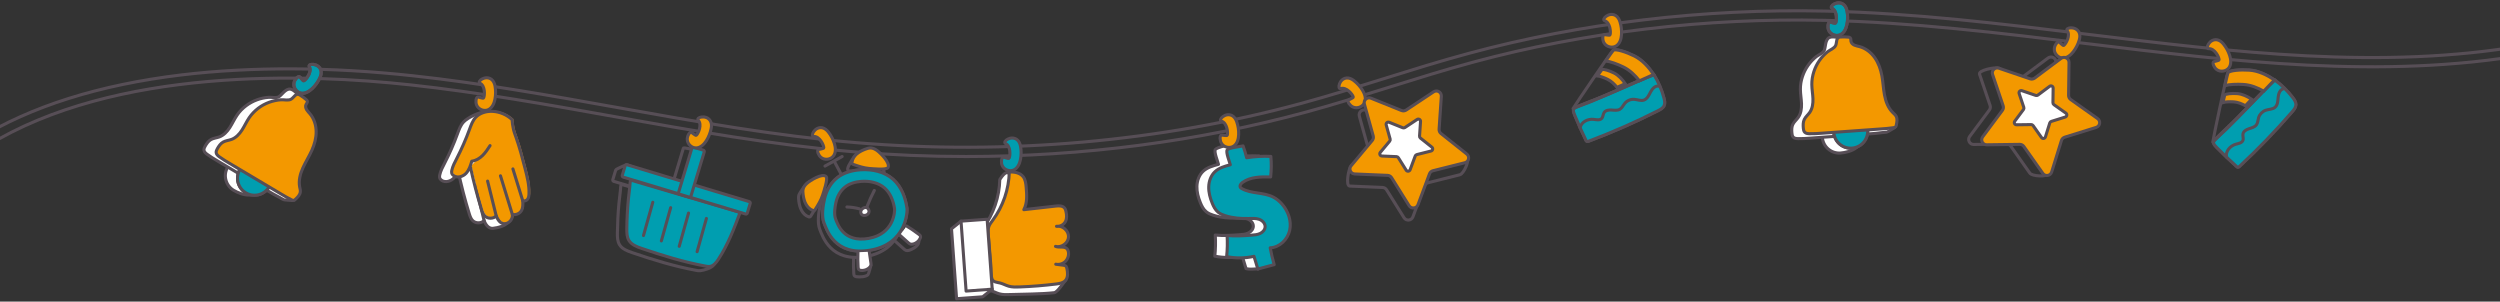 <svg width="1401" height="169" viewBox="0 0 1401 169" fill="none" xmlns="http://www.w3.org/2000/svg">
<rect x="0" y="0" width="1401" height="169" fill="#333333" stroke="none"/>
<g clip-path="url(#clip0)">
<path d="M541.448 87.713C520.554 87.713 499.661 86.847 478.859 85.098C433.212 81.269 388.099 73.168 344.455 65.361C307.207 58.678 268.672 51.773 230.119 47.576C172.307 41.279 64.549 37.376 -7.375 81.858L-12.557 78.047C17.157 59.654 55.619 47.52 101.743 41.978C140.664 37.302 185.465 37.468 231.35 42.457C270.271 46.692 308.989 53.633 346.422 60.335C389.808 68.105 434.682 76.15 479.796 79.943C564.198 87.032 650.492 79.409 729.363 57.904C744.854 53.688 760.308 48.846 775.266 44.169C790.739 39.327 806.763 34.319 822.916 29.956C885.909 12.925 955.022 4.713 1022.85 6.205C1072.15 7.291 1122.12 13.385 1170.46 19.295C1251.25 29.164 1334.77 39.364 1414.35 25.482L1416.26 30.49C1335.04 44.648 1250.68 34.356 1169.09 24.395C1121.03 18.522 1071.32 12.465 1022.59 11.397C955.812 9.924 887.765 18.025 825.764 34.78C809.795 39.088 793.881 44.077 778.501 48.883C763.469 53.578 747.904 58.457 732.248 62.728C671.606 79.262 606.628 87.713 541.448 87.713Z" stroke="#574E56" stroke-width="1.73" stroke-miterlimit="10" stroke-linecap="round" stroke-linejoin="round"/>
<path d="M345.981 130.575C345.962 132.84 345.999 135.233 347.193 137.148C348.664 139.541 351.53 140.628 354.195 141.548C365.974 145.58 377.918 149.244 390.157 151.509C390.91 151.656 391.682 151.785 392.454 151.693C394.567 151.435 398.775 150.257 399.933 148.453C405.372 140.112 405.979 130.722 409.47 121.388C402.34 119.307 348.167 103.289 348.167 103.289C347.726 104.265 347.8 105.867 347.653 106.935C347.34 109.328 347.083 111.722 346.844 114.115C346.33 119.583 346.054 125.07 345.981 130.575Z" stroke="#574E56" stroke-width="1.73" stroke-miterlimit="10"/>
<path d="M412.521 122.308L343.959 101.632C343.536 101.503 343.316 101.061 343.426 100.656L345.062 95.225C345.19 94.801 350.905 92.205 351.328 92.334L414.597 115.367C415.02 115.496 415.24 115.938 415.13 116.343L413.495 121.774C413.384 122.198 412.943 122.419 412.521 122.308Z" stroke="#574E56" stroke-width="1.73" stroke-miterlimit="10"/>
<path d="M389.9 85.062L382.457 109.862C382.329 110.286 381.888 110.506 381.484 110.396L376.063 108.757C375.64 108.629 375.419 108.187 375.53 107.782L382.972 82.981C383.101 82.558 388.944 83.957 389.367 84.086C389.79 84.215 390.028 84.638 389.9 85.062Z" stroke="#574E56" stroke-width="1.73" stroke-miterlimit="10"/>
<path d="M351.273 128.2C351.255 130.465 351.291 132.858 352.486 134.773C353.956 137.166 356.823 138.253 359.487 139.173C371.266 143.205 383.211 146.869 395.449 149.134C396.203 149.281 396.975 149.41 397.746 149.318C399.86 149.06 401.367 147.164 402.524 145.378C407.964 137.038 411.271 128.347 414.763 119.031C407.633 116.95 353.46 100.932 353.46 100.932C353.019 101.908 353.092 103.51 352.945 104.578C352.633 106.971 352.376 109.365 352.137 111.758C351.622 117.208 351.328 122.713 351.273 128.2Z" fill="#009EB0" stroke="#574E56" stroke-width="1.73" stroke-miterlimit="10"/>
<path d="M417.813 119.933L349.252 99.257C348.829 99.128 348.609 98.686 348.719 98.281L350.354 92.85C350.483 92.426 350.924 92.205 351.328 92.316L419.89 112.992C420.312 113.121 420.533 113.563 420.423 113.968L418.787 119.399C418.659 119.823 418.218 120.062 417.813 119.933Z" fill="#009EB0" stroke="#574E56" stroke-width="1.73" stroke-miterlimit="10"/>
<path d="M267.845 84.196C266.577 86.148 265.309 88.118 263.655 89.738C262.002 91.358 259.907 92.647 257.61 92.923C256.893 95.354 256.121 97.876 254.394 99.736C252.667 101.577 249.653 102.497 247.54 101.098C246.988 100.73 246.51 100.196 246.363 99.552C246.253 99.073 246.327 98.557 246.419 98.06C246.915 95.704 248.072 93.568 249.175 91.432C251.895 86.148 254.284 80.698 256.323 75.119C257.205 72.744 258.051 70.259 259.778 68.381C262.112 65.858 268.948 62.526 272.384 62.691C276.445 62.876 277.217 66.871 280.176 69.651C280.231 71.308 280.543 73.112 280.874 74.733C281.205 76.353 281.811 77.918 282.362 79.483C284.384 85.191 285.909 91.064 287.416 96.937C288.61 101.595 289.823 106.327 289.658 111.151C289.621 112.219 289.492 113.323 288.886 114.189C288.28 115.054 287.012 115.533 286.111 114.98C286.258 116.969 286.387 119.105 285.321 120.78C284.292 122.382 286.332 124.297 284.494 123.836C284.862 126.285 278.724 127.74 276.261 127.961C273.799 128.182 272.164 125.991 271.3 123.597C269.646 125.291 266.596 125.309 264.923 123.652C263.894 122.64 263.417 121.185 262.976 119.804C260.642 112.292 258.326 103.4 256.728 95.704" fill="white"/>
<path d="M267.845 84.196C266.577 86.148 265.309 88.118 263.655 89.738C262.002 91.358 259.907 92.647 257.61 92.923C256.893 95.354 256.121 97.876 254.394 99.736C252.667 101.577 249.653 102.497 247.54 101.098C246.988 100.73 246.51 100.196 246.363 99.552C246.253 99.073 246.327 98.557 246.419 98.06C246.915 95.704 248.072 93.568 249.175 91.432C251.895 86.148 254.284 80.698 256.323 75.119C257.205 72.744 258.051 70.259 259.778 68.381C262.112 65.858 268.948 62.526 272.384 62.691C276.445 62.876 277.217 66.871 280.176 69.651C280.231 71.308 280.543 73.112 280.874 74.733C281.205 76.353 281.811 77.918 282.362 79.483C284.384 85.191 285.909 91.064 287.416 96.937C288.61 101.595 289.823 106.327 289.658 111.151C289.621 112.219 289.492 113.323 288.886 114.189C288.28 115.054 287.012 115.533 286.111 114.98C286.258 116.969 286.387 119.105 285.321 120.78C284.292 122.382 286.332 124.297 284.494 123.836C284.862 126.285 278.724 127.74 276.261 127.961C273.799 128.182 272.164 125.991 271.3 123.597C269.646 125.291 266.596 125.309 264.923 123.652C263.894 122.64 263.417 121.185 262.976 119.804C260.642 112.292 258.326 103.4 256.728 95.704" stroke="#574E56" stroke-width="1.73" stroke-miterlimit="10" stroke-linecap="round" stroke-linejoin="round"/>
<path d="M286.111 114.98L280.653 97.232" stroke="#574E56" stroke-width="1.73" stroke-miterlimit="10" stroke-linecap="round" stroke-linejoin="round"/>
<path d="M280.378 122.897L273.67 101.116" stroke="#574E56" stroke-width="1.73" stroke-miterlimit="10" stroke-linecap="round" stroke-linejoin="round"/>
<path d="M271.282 123.579L266.467 104.081" stroke="#574E56" stroke-width="1.73" stroke-miterlimit="10" stroke-linecap="round" stroke-linejoin="round"/>
<path d="M275.306 81.214C274.038 83.165 272.77 85.135 271.116 86.755C269.462 88.376 267.367 89.665 265.07 89.941C264.354 92.371 263.582 94.893 261.855 96.753C260.127 98.594 257.113 99.515 255 98.115C254.449 97.747 253.971 97.213 253.824 96.569C253.714 96.09 253.787 95.575 253.879 95.078C254.375 92.721 255.533 90.585 256.636 88.449C259.355 83.165 261.744 77.715 263.784 72.137C264.666 69.762 265.511 67.276 267.239 65.398C269.573 62.876 273.211 61.863 276.647 62.01C280.708 62.194 284.678 63.87 287.655 66.668C287.71 68.326 288.022 70.13 288.353 71.75C288.684 73.37 289.29 74.935 289.841 76.5C291.863 82.208 293.388 88.081 294.895 93.954C296.089 98.612 297.302 103.344 297.137 108.168C297.1 109.236 296.971 110.341 296.365 111.206C295.759 112.071 294.491 112.55 293.59 111.998C293.737 113.986 293.866 116.122 292.8 117.797C291.771 119.399 289.676 120.228 287.82 119.767C288.188 122.216 286.203 124.757 283.741 124.978C281.278 125.199 279.643 123.008 278.779 120.614C277.125 122.308 274.075 122.327 272.402 120.67C271.373 119.657 270.896 118.202 270.455 116.822C268.121 109.31 265.805 100.417 264.207 92.721" fill="#F39800"/>
<path d="M275.416 44.483C276.574 45.366 277.162 46.802 277.419 48.238C277.86 50.687 277.842 53.209 277.364 55.64C276.905 57.941 275.857 60.353 273.762 61.421C271.392 62.618 268.121 61.384 267.11 58.917C266.412 57.334 266.669 54.701 267.698 54.37C268.084 54.241 270.767 55.382 271.006 54.903C271.723 53.504 271.943 48.054 269.04 46.673C267.073 45.716 272.017 41.886 275.416 44.483Z" fill="#F39800"/>
<path d="M275.416 44.483C276.574 45.366 277.162 46.802 277.419 48.238C277.86 50.687 277.842 53.209 277.364 55.64C276.905 57.941 275.857 60.353 273.762 61.421C271.392 62.618 268.121 61.384 267.11 58.917C266.412 57.334 266.669 54.701 267.698 54.37C268.084 54.241 270.767 55.382 271.006 54.903C271.723 53.504 271.943 48.054 269.04 46.673C267.073 45.716 272.017 41.886 275.416 44.483Z" stroke="#574E56" stroke-width="1.73" stroke-miterlimit="10"/>
<path d="M274.626 81.6C273.358 83.552 272.09 85.522 270.436 87.142C268.782 88.762 266.687 90.051 264.39 90.327C263.674 92.758 262.902 95.28 261.175 97.14C259.447 98.981 256.434 99.901 254.32 98.502C253.769 98.134 253.291 97.6 253.144 96.956C253.034 96.477 253.107 95.961 253.199 95.464C253.696 93.108 254.853 90.972 255.956 88.836C258.675 83.552 261.064 78.102 263.104 72.523C263.986 70.148 264.831 67.663 266.559 65.785C268.893 63.262 272.531 62.25 275.967 62.397C280.029 62.581 283.998 64.257 286.975 67.055C287.03 68.712 287.342 70.516 287.673 72.137C288.004 73.757 288.61 75.322 289.162 76.887C291.183 82.594 292.708 88.468 294.215 94.341C295.409 98.999 296.622 103.731 296.457 108.555C296.42 109.623 296.291 110.727 295.685 111.593C295.079 112.458 293.811 112.937 292.91 112.384C293.057 114.373 293.186 116.509 292.12 118.184C291.091 119.786 288.996 120.614 287.14 120.154C287.508 122.603 285.523 125.144 283.061 125.365C280.598 125.586 278.963 123.395 278.099 121.001C276.445 122.695 273.395 122.713 271.723 121.056C270.693 120.044 270.216 118.589 269.775 117.208C267.441 109.696 265.125 100.804 263.527 93.108" stroke="#574E56" stroke-width="1.73" stroke-miterlimit="10" stroke-linecap="round" stroke-linejoin="round"/>
<path d="M292.91 112.384L287.434 94.654" stroke="#574E56" stroke-width="1.73" stroke-miterlimit="10" stroke-linecap="round" stroke-linejoin="round"/>
<path d="M287.158 120.301L280.469 98.52" stroke="#574E56" stroke-width="1.73" stroke-miterlimit="10" stroke-linecap="round" stroke-linejoin="round"/>
<path d="M278.081 120.983L273.248 101.485" stroke="#574E56" stroke-width="1.73" stroke-miterlimit="10" stroke-linecap="round" stroke-linejoin="round"/>
<path d="M765.49 61.789L782.617 68.693C783.462 69.043 784.436 68.933 785.208 68.436L800.589 58.217C802.518 56.928 805.072 58.42 804.907 60.74L803.639 79.17C803.584 80.09 803.97 80.974 804.686 81.545L822.033 88.044C823.853 89.48 820.343 97.36 818.101 97.931L800.203 102.423C799.321 102.644 798.586 103.289 798.273 104.154L791.805 121.516C790.996 123.689 788.056 123.983 786.825 122.032L777.03 106.363C776.534 105.59 775.707 105.093 774.788 105.056L756.357 104.265C754.042 104.173 755.659 94.691 757.147 92.905L766.17 85.485C766.758 84.785 766.96 83.828 766.721 82.944L761.778 65.14C761.135 62.912 763.34 60.924 765.49 61.789Z" stroke="#574E56" stroke-width="1.73" stroke-miterlimit="10"/>
<path d="M754.648 43.709C756.1 43.58 757.497 44.243 758.654 45.127C760.62 46.636 762.311 48.514 763.579 50.632C764.792 52.639 765.637 55.142 764.792 57.334C763.836 59.819 760.584 61.108 758.195 59.966C756.615 59.267 755.034 57.149 755.567 56.21C755.769 55.842 758.507 54.885 758.379 54.369C757.974 52.841 754.483 48.662 751.396 49.619C749.301 50.245 750.385 44.096 754.648 43.709Z" fill="#F39800"/>
<path d="M754.648 43.709C756.1 43.58 757.497 44.243 758.654 45.127C760.62 46.636 762.311 48.514 763.579 50.632C764.792 52.639 765.637 55.142 764.792 57.334C763.836 59.819 760.584 61.108 758.195 59.966C756.615 59.267 755.034 57.149 755.567 56.21C755.769 55.842 758.507 54.885 758.379 54.369C757.974 52.841 754.483 48.662 751.396 49.619C749.301 50.245 750.385 44.096 754.648 43.709Z" stroke="#574E56" stroke-width="1.73" stroke-miterlimit="10"/>
<path d="M768.302 55.032L785.428 61.936C786.274 62.286 787.248 62.176 788.019 61.678L803.4 51.46C805.33 50.171 807.884 51.663 807.719 53.983L806.469 72.431C806.414 73.352 806.8 74.235 807.517 74.806L821.96 86.295C823.779 87.731 823.155 90.621 820.913 91.192L803.014 95.685C802.132 95.906 801.397 96.55 801.085 97.415L794.635 114.741C793.826 116.913 790.886 117.208 789.655 115.256L779.86 99.588C779.364 98.815 778.537 98.318 777.618 98.281L759.187 97.489C756.872 97.397 755.677 94.672 757.166 92.905L769 78.728C769.588 78.028 769.79 77.071 769.551 76.187L764.608 58.383C763.947 56.137 766.152 54.167 768.302 55.032Z" fill="#F39800"/>
<path d="M768.302 55.032L785.428 61.936C786.274 62.286 787.248 62.176 788.019 61.678L803.4 51.46C805.33 50.171 807.884 51.663 807.719 53.983L806.469 72.431C806.414 73.352 806.8 74.235 807.517 74.806L821.96 86.295C823.779 87.731 823.155 90.621 820.913 91.192L803.014 95.685C802.132 95.906 801.397 96.55 801.085 97.415L794.635 114.741C793.826 116.913 790.886 117.208 789.655 115.256L779.86 99.588C779.364 98.815 778.537 98.318 777.618 98.281L759.187 97.489C756.872 97.397 755.677 94.672 757.166 92.905L769 78.728C769.588 78.028 769.79 77.071 769.551 76.187L764.608 58.383C763.947 56.137 766.152 54.167 768.302 55.032Z" stroke="#574E56" stroke-width="1.73" stroke-miterlimit="10"/>
<path d="M778.501 68.528L786.127 71.602C786.513 71.75 786.935 71.713 787.285 71.492L794.139 66.944C795.003 66.374 796.142 67.036 796.068 68.067L795.517 76.279C795.48 76.684 795.664 77.089 795.976 77.347L802.408 82.465C803.217 83.11 802.941 84.398 801.93 84.638L793.955 86.645C793.551 86.737 793.238 87.031 793.091 87.418L790.225 95.132C789.857 96.09 788.552 96.237 788.001 95.353L783.628 88.375C783.407 88.025 783.04 87.805 782.635 87.786L774.421 87.436C773.392 87.4 772.859 86.184 773.521 85.393L778.795 79.078C779.052 78.764 779.144 78.341 779.034 77.954L776.828 70.019C776.553 69.025 777.545 68.141 778.501 68.528Z" fill="white" stroke="#574E56" stroke-width="1.73" stroke-miterlimit="10"/>
<path d="M1152.16 34.798L1151.92 53.283C1151.9 54.204 1152.35 55.069 1153.1 55.603L1168.17 66.282C1170.06 67.626 1169.6 70.553 1167.38 71.234L1149.75 76.721C1148.87 76.997 1148.19 77.679 1147.92 78.562L1148.12 97.103C1147.44 99.312 1138.82 98.889 1137.5 96.992L1126.84 81.895C1126.31 81.14 1125.44 80.698 1124.52 80.716L1106.07 80.956C1103.76 80.993 1102.42 78.341 1103.8 76.482L1114.84 61.66C1115.39 60.924 1115.54 59.967 1115.24 59.083L1109.33 41.574C1108.59 39.383 1117.98 37.468 1120.19 38.204L1130.35 43.967C1131.21 44.262 1132.17 44.114 1132.92 43.562L1147.71 32.515C1149.55 31.134 1152.2 32.478 1152.16 34.798Z" stroke="#574E56" stroke-width="1.73" stroke-miterlimit="10"/>
<path d="M1165.1 18.135C1165.74 19.443 1165.63 20.989 1165.23 22.388C1164.55 24.782 1163.39 27.028 1161.88 28.98C1160.45 30.839 1158.43 32.533 1156.08 32.533C1153.41 32.533 1151.04 29.974 1151.24 27.323C1151.32 25.592 1152.73 23.346 1153.8 23.512C1154.2 23.567 1156.09 25.776 1156.54 25.463C1157.8 24.524 1160.43 19.756 1158.45 17.215C1157.07 15.484 1163.19 14.287 1165.1 18.135Z" fill="#F39800"/>
<path d="M1165.1 18.135C1165.74 19.443 1165.63 20.989 1165.23 22.388C1164.55 24.782 1163.39 27.028 1161.88 28.98C1160.45 30.839 1158.43 32.533 1156.08 32.533C1153.41 32.533 1151.04 29.974 1151.24 27.323C1151.32 25.592 1152.73 23.346 1153.8 23.512C1154.2 23.567 1156.09 25.776 1156.54 25.463C1157.8 24.524 1160.43 19.756 1158.45 17.215C1157.07 15.484 1163.19 14.287 1165.1 18.135Z" stroke="#574E56" stroke-width="1.73" stroke-miterlimit="10"/>
<path d="M1159.48 34.964L1159.24 53.449C1159.22 54.369 1159.66 55.235 1160.41 55.769L1175.48 66.447C1177.37 67.791 1176.91 70.719 1174.69 71.4L1157.07 76.887C1156.19 77.163 1155.51 77.844 1155.23 78.728L1149.75 96.385C1149.07 98.594 1146.15 99.054 1144.81 97.176L1134.15 82.079C1133.62 81.324 1132.76 80.882 1131.84 80.9L1113.39 81.14C1111.07 81.177 1109.73 78.525 1111.11 76.666L1122.15 61.844C1122.7 61.108 1122.85 60.151 1122.56 59.267L1116.64 41.757C1115.91 39.566 1117.98 37.468 1120.19 38.222L1137.66 44.169C1138.53 44.464 1139.48 44.317 1140.24 43.764L1155.03 32.717C1156.87 31.318 1159.51 32.662 1159.48 34.964Z" fill="#F39800"/>
<path d="M1159.48 34.964L1159.24 53.449C1159.22 54.369 1159.66 55.235 1160.41 55.769L1175.48 66.447C1177.37 67.791 1176.91 70.719 1174.69 71.4L1157.07 76.887C1156.19 77.163 1155.51 77.844 1155.23 78.728L1149.75 96.385C1149.07 98.594 1146.15 99.054 1144.81 97.176L1134.15 82.079C1133.62 81.324 1132.76 80.882 1131.84 80.9L1113.39 81.14C1111.07 81.177 1109.73 78.525 1111.11 76.666L1122.15 61.844C1122.7 61.108 1122.85 60.151 1122.56 59.267L1116.64 41.757C1115.91 39.566 1117.98 37.468 1120.19 38.222L1137.66 44.169C1138.53 44.464 1139.48 44.317 1140.24 43.764L1155.03 32.717C1156.87 31.318 1159.51 32.662 1159.48 34.964Z" stroke="#574E56" stroke-width="1.73" stroke-miterlimit="10"/>
<path d="M1150.58 49.38L1150.47 57.61C1150.47 58.015 1150.65 58.401 1151 58.641L1157.71 63.391C1158.56 63.98 1158.35 65.287 1157.36 65.6L1149.52 68.049C1149.13 68.178 1148.82 68.472 1148.71 68.859L1146.26 76.721C1145.95 77.697 1144.66 77.918 1144.06 77.071L1139.32 70.35C1139.08 70.019 1138.69 69.817 1138.29 69.817L1130.07 69.927C1129.04 69.945 1128.44 68.767 1129.06 67.939L1133.97 61.347C1134.21 61.016 1134.28 60.592 1134.15 60.206L1131.53 52.418C1131.19 51.442 1132.13 50.503 1133.11 50.834L1140.88 53.485C1141.26 53.614 1141.69 53.541 1142.02 53.301L1148.6 48.385C1149.42 47.741 1150.6 48.349 1150.58 49.38Z" fill="white" stroke="#574E56" stroke-width="1.73" stroke-miterlimit="10"/>
<path d="M394.659 85.117L387.198 109.917C387.07 110.341 386.629 110.562 386.224 110.451L380.804 108.813C380.381 108.684 380.16 108.242 380.271 107.837L387.713 83.036C387.842 82.613 388.283 82.392 388.687 82.502L394.108 84.141C394.549 84.27 394.769 84.712 394.659 85.117Z" fill="#009EB0" stroke="#574E56" stroke-width="1.73" stroke-miterlimit="10"/>
<path d="M365.827 113.36C364.081 119.565 362.336 125.77 360.608 131.993C360.645 131.901 360.682 131.79 360.7 131.698" stroke="#574E56" stroke-width="1.73" stroke-miterlimit="10" stroke-linecap="round" stroke-linejoin="round"/>
<path d="M375.842 116.38C374.096 122.584 372.35 128.789 370.623 135.012C370.66 134.92 370.697 134.81 370.715 134.718" stroke="#574E56" stroke-width="1.73" stroke-miterlimit="10" stroke-linecap="round" stroke-linejoin="round"/>
<path d="M385.857 119.399C384.111 125.604 382.366 131.809 380.638 138.032C380.675 137.94 380.712 137.829 380.73 137.737" stroke="#574E56" stroke-width="1.73" stroke-miterlimit="10" stroke-linecap="round" stroke-linejoin="round"/>
<path d="M395.872 122.419C394.126 128.623 392.38 134.828 390.653 141.051C390.69 140.959 390.727 140.849 390.745 140.757" stroke="#574E56" stroke-width="1.73" stroke-miterlimit="10" stroke-linecap="round" stroke-linejoin="round"/>
<path d="M398.022 67.663C398.794 68.896 398.831 70.461 398.555 71.897C398.095 74.346 397.177 76.684 395.872 78.783C394.622 80.772 392.785 82.65 390.451 82.889C387.805 83.147 385.195 80.827 385.14 78.176C385.048 76.445 386.225 74.088 387.309 74.125C387.713 74.144 389.826 76.169 390.212 75.801C391.388 74.751 393.538 69.743 391.296 67.405C389.789 65.803 395.762 63.999 398.022 67.663Z" fill="#F39800"/>
<path d="M398.022 67.663C398.794 68.896 398.831 70.461 398.555 71.897C398.095 74.346 397.177 76.684 395.872 78.783C394.622 80.772 392.785 82.65 390.451 82.889C387.805 83.147 385.195 80.827 385.14 78.176C385.048 76.445 386.225 74.088 387.309 74.125C387.713 74.144 389.826 76.169 390.212 75.801C391.388 74.751 393.538 69.743 391.296 67.405C389.789 65.803 395.762 63.999 398.022 67.663Z" stroke="#574E56" stroke-width="1.73" stroke-miterlimit="10"/>
<path d="M888.739 78.562C888.868 78.838 889.015 79.133 889.291 79.243C889.585 79.372 889.915 79.262 890.209 79.151C903.514 74.144 916.543 68.418 929.222 61.992C930.527 61.329 931.942 60.556 932.548 59.23C933.173 57.904 932.861 56.34 932.475 54.94C931.244 50.356 929.351 45.955 926.888 41.905C914.576 46.618 902.669 52.547 890.338 57.205C887.876 58.125 885.799 59.064 883.52 59.967C881.223 60.869 881.499 62.121 882.436 64.441C884.384 69.209 886.497 73.922 888.739 78.562Z" stroke="#574E56" stroke-width="1.73" stroke-miterlimit="10" stroke-linecap="round" stroke-linejoin="round"/>
<path d="M888.739 78.562C888.868 78.838 889.015 79.133 889.291 79.243C889.585 79.372 889.915 79.262 890.209 79.151C903.514 74.144 916.543 68.418 929.222 61.992C930.527 61.329 931.942 60.556 932.548 59.23C933.173 57.904 932.861 56.34 932.475 54.94C931.244 50.356 929.351 45.955 926.888 41.905C914.576 46.618 902.669 52.547 890.338 57.205C887.876 58.125 885.799 59.064 883.52 59.967C881.223 60.869 881.499 62.121 882.436 64.441C884.384 69.209 886.497 73.922 888.739 78.562Z" fill="#009EB0" stroke="#574E56" stroke-width="1.73" stroke-miterlimit="10"/>
<path d="M905.352 8.672C906.62 9.408 907.373 10.752 907.814 12.152C908.567 14.527 908.862 17.031 908.678 19.498C908.512 21.836 907.777 24.377 905.811 25.684C903.606 27.157 900.206 26.347 898.901 24.027C898.001 22.554 897.946 19.903 898.901 19.443C899.269 19.259 902.081 20.05 902.264 19.553C902.797 18.062 902.356 12.63 899.287 11.636C897.211 10.918 901.64 6.518 905.352 8.672Z" fill="#F39800"/>
<path d="M905.352 8.672C906.62 9.408 907.373 10.752 907.814 12.152C908.567 14.527 908.862 17.031 908.678 19.498C908.512 21.836 907.777 24.377 905.811 25.684C903.606 27.157 900.206 26.347 898.901 24.027C898.001 22.554 897.946 19.903 898.901 19.443C899.269 19.259 902.081 20.05 902.264 19.553C902.797 18.062 902.356 12.63 899.287 11.636C897.211 10.918 901.64 6.518 905.352 8.672Z" stroke="#574E56" stroke-width="1.73" stroke-miterlimit="10"/>
<path d="M904.01 28.096C905.131 27.01 911.195 28.962 915.734 31.208C920.273 33.454 923.764 37.394 926.65 41.573C914.944 46.95 903.146 52.123 891.257 57.076C889.621 57.757 883.796 59.819 881.536 60.85C882.749 58.751 902.76 29.311 904.01 28.096Z" stroke="#574E56" stroke-width="1.73" stroke-miterlimit="10" stroke-linecap="round" stroke-linejoin="round"/>
<path d="M909.78 37.56C913.364 39.327 916.267 42.144 918.766 45.292C921.412 44.096 924.077 42.936 926.723 41.721C923.838 37.541 920.346 33.601 915.808 31.355C911.269 29.109 905.205 27.157 904.084 28.243C903.753 28.575 902.081 30.895 899.82 34.154C902.209 34.393 906.417 35.884 909.78 37.56Z" fill="#F39800"/>
<path d="M909.78 37.56C913.364 39.327 916.267 42.144 918.766 45.292C921.412 44.096 924.077 42.936 926.723 41.721C923.838 37.541 920.346 33.601 915.808 31.355C911.269 29.109 905.205 27.157 904.084 28.243C903.753 28.575 902.081 30.895 899.82 34.154C902.209 34.393 906.417 35.884 909.78 37.56Z" stroke="#574E56" stroke-width="1.73" stroke-miterlimit="10"/>
<path d="M900.959 44.483C903.036 45.514 904.727 47.134 906.16 48.957C907.703 48.257 909.247 47.594 910.772 46.895C909.1 44.483 907.079 42.2 904.451 40.892C901.823 39.585 898.313 38.462 897.652 39.088C897.468 39.272 896.494 40.616 895.171 42.513C896.586 42.641 899.012 43.507 900.959 44.483Z" fill="#F39800"/>
<path d="M900.959 44.483C903.036 45.514 904.727 47.134 906.16 48.957C907.703 48.257 909.247 47.594 910.772 46.895C909.1 44.483 907.079 42.2 904.451 40.892C901.823 39.585 898.313 38.462 897.652 39.088C897.468 39.272 896.494 40.616 895.171 42.513C896.586 42.641 899.012 43.507 900.959 44.483Z" stroke="#574E56" stroke-width="1.73" stroke-miterlimit="10"/>
<path d="M885.542 71.529C886.112 68.326 889.824 66.521 893.058 66.889C894.62 67.074 896.494 67.534 897.578 66.392C898.405 65.509 898.295 64.073 898.957 63.06C899.82 61.753 901.64 61.55 903.22 61.66C904.782 61.771 906.491 62.029 907.814 61.219C909.045 60.464 909.615 59.009 910.552 57.905C911.82 56.395 913.823 55.529 915.789 55.658C917.608 55.769 919.464 56.671 921.21 56.1C923.121 55.456 924.04 53.339 924.977 51.553C925.914 49.767 927.587 47.852 929.571 48.275" stroke="#574E56" stroke-width="1.73" stroke-miterlimit="10" stroke-linecap="round" stroke-linejoin="round"/>
<path d="M1253.38 93.291C1253.6 93.494 1253.86 93.696 1254.15 93.715C1254.46 93.715 1254.72 93.494 1254.96 93.273C1265.38 83.588 1275.26 73.333 1284.58 62.581C1285.54 61.458 1286.55 60.224 1286.62 58.751C1286.69 57.297 1285.81 55.971 1284.93 54.811C1282.06 51.037 1278.64 47.667 1274.82 44.869C1265.21 53.909 1256.43 63.907 1246.78 72.891C1244.85 74.677 1243.29 76.334 1241.51 78.047C1239.72 79.74 1240.46 80.808 1242.2 82.594C1245.81 86.258 1249.56 89.83 1253.38 93.291Z" stroke="#574E56" stroke-width="1.73" stroke-miterlimit="10" stroke-linecap="round" stroke-linejoin="round"/>
<path d="M1253.38 93.291C1253.6 93.494 1253.86 93.696 1254.15 93.715C1254.46 93.715 1254.72 93.494 1254.96 93.273C1265.38 83.588 1275.26 73.333 1284.58 62.581C1285.54 61.458 1286.55 60.224 1286.62 58.751C1286.69 57.297 1285.81 55.971 1284.93 54.811C1282.06 51.037 1278.64 47.667 1274.82 44.869C1265.21 53.909 1256.43 63.907 1246.78 72.891C1244.85 74.677 1243.29 76.334 1241.51 78.047C1239.72 79.74 1240.46 80.808 1242.2 82.594C1245.81 86.258 1249.56 89.83 1253.38 93.291Z" fill="#009EB0" stroke="#574E56" stroke-width="1.73" stroke-miterlimit="10"/>
<path d="M1242.31 22.278C1243.77 22.48 1244.98 23.438 1245.92 24.561C1247.5 26.476 1248.73 28.685 1249.5 31.042C1250.24 33.27 1250.49 35.903 1249.19 37.836C1247.7 40.045 1244.24 40.579 1242.17 38.922C1240.79 37.891 1239.72 35.461 1240.44 34.669C1240.72 34.356 1243.6 34.025 1243.58 33.491C1243.53 31.907 1241.05 27.065 1237.83 27.286C1235.64 27.452 1238.07 21.707 1242.31 22.278Z" fill="#F39800"/>
<path d="M1242.31 22.278C1243.77 22.48 1244.98 23.438 1245.92 24.561C1247.5 26.476 1248.73 28.685 1249.5 31.042C1250.24 33.27 1250.49 35.903 1249.19 37.836C1247.7 40.045 1244.24 40.579 1242.17 38.922C1240.79 37.891 1239.72 35.461 1240.44 34.669C1240.72 34.356 1243.6 34.025 1243.58 33.491C1243.53 31.907 1241.05 27.065 1237.83 27.286C1235.64 27.452 1238.07 21.707 1242.31 22.278Z" stroke="#574E56" stroke-width="1.73" stroke-miterlimit="10"/>
<path d="M1248.43 40.782C1249.06 39.345 1255.4 38.867 1260.47 39.217C1265.52 39.566 1270.25 41.886 1274.49 44.666C1265.69 54.093 1256.72 63.354 1247.61 72.45C1246.36 73.701 1241.73 77.826 1240.04 79.63C1240.35 77.218 1247.74 42.383 1248.43 40.782Z" stroke="#574E56" stroke-width="1.73" stroke-miterlimit="10" stroke-linecap="round" stroke-linejoin="round"/>
<path d="M1257.36 47.336C1261.33 47.612 1265.1 49.122 1268.59 51.092C1270.6 48.975 1272.62 46.894 1274.6 44.777C1270.36 41.997 1265.63 39.677 1260.58 39.327C1255.53 38.977 1249.17 39.456 1248.54 40.892C1248.36 41.316 1247.7 44.096 1246.84 47.981C1249.15 47.281 1253.6 47.078 1257.36 47.336Z" fill="#F39800"/>
<path d="M1257.36 47.336C1261.33 47.612 1265.1 49.122 1268.59 51.092C1270.6 48.975 1272.62 46.894 1274.6 44.777C1270.36 41.997 1265.63 39.677 1260.58 39.327C1255.53 38.977 1249.17 39.456 1248.54 40.892C1248.36 41.316 1247.7 44.096 1246.84 47.981C1249.15 47.281 1253.6 47.078 1257.36 47.336Z" stroke="#574E56" stroke-width="1.73" stroke-miterlimit="10"/>
<path d="M1251.82 57.094C1254.11 57.26 1256.3 58.126 1258.32 59.267C1259.48 58.052 1260.65 56.837 1261.81 55.603C1259.35 54.001 1256.61 52.657 1253.69 52.455C1250.77 52.252 1247.07 52.528 1246.73 53.357C1246.62 53.596 1246.23 55.216 1245.73 57.463C1247.06 57.058 1249.63 56.947 1251.82 57.094Z" fill="#F39800"/>
<path d="M1251.82 57.094C1254.11 57.26 1256.3 58.126 1258.32 59.267C1259.48 58.052 1260.65 56.837 1261.81 55.603C1259.35 54.001 1256.61 52.657 1253.69 52.455C1250.77 52.252 1247.07 52.528 1246.73 53.357C1246.62 53.596 1246.23 55.216 1245.73 57.463C1247.06 57.058 1249.63 56.947 1251.82 57.094Z" stroke="#574E56" stroke-width="1.73" stroke-miterlimit="10"/>
<path d="M1247.75 87.971C1247.07 84.785 1249.83 81.692 1252.95 80.827C1254.48 80.403 1256.39 80.127 1256.94 78.654C1257.37 77.513 1256.72 76.242 1256.96 75.046C1257.25 73.499 1258.87 72.615 1260.38 72.136C1261.87 71.639 1263.54 71.234 1264.48 69.964C1265.32 68.804 1265.32 67.239 1265.74 65.858C1266.33 63.98 1267.88 62.415 1269.73 61.789C1271.46 61.2 1273.52 61.329 1274.91 60.151C1276.46 58.825 1276.49 56.523 1276.68 54.517C1276.86 52.51 1277.69 50.116 1279.69 49.748" stroke="#574E56" stroke-width="1.73" stroke-miterlimit="10" stroke-linecap="round" stroke-linejoin="round"/>
<path d="M452.195 102.773C451.331 103.565 448.116 108.039 447.748 109.162C447.381 110.304 447.491 111.537 447.656 112.734C447.913 114.52 448.318 116.324 449.181 117.908C450.045 119.51 451.386 120.89 453.095 121.48C453.334 121.572 453.61 121.627 453.849 121.553C454.106 121.461 454.272 121.203 454.419 120.964C456.017 118.423 457.634 115.846 458.553 112.973C459.104 111.298 461.714 103.62 460.538 102.497C458.351 100.38 453.775 101.319 452.195 102.773Z" stroke="#574E56" stroke-width="1.73" stroke-miterlimit="10"/>
<path d="M489.003 87.842C488.029 87.179 486.963 86.608 485.787 86.498C484.592 86.387 483.416 86.792 482.295 87.234C480.623 87.897 481.376 85.154 480.035 86.35C478.675 87.547 475.22 92.739 475.037 94.543C475.018 94.801 475 95.078 475.147 95.298C475.294 95.538 475.588 95.63 475.845 95.722C478.675 96.698 481.56 97.692 484.556 97.95C486.32 98.097 494.35 98.907 495.195 97.508C496.721 94.856 490.785 89.075 489.003 87.842Z" stroke="#574E56" stroke-width="1.73" stroke-miterlimit="10"/>
<path d="M484.353 137.166C470.185 139.652 466.988 129.102 465.885 126.377C464.819 123.744 465.444 119.399 466.087 116.73M498.099 104.062C493.21 99.717 486.283 98.263 479.759 98.705C475.092 99.036 470.351 100.325 466.694 103.234C463.074 106.124 460.74 110.433 459.674 114.944C458.792 118.7 457.91 124.831 459.398 128.531C460.96 132.379 465.462 147.219 485.401 143.721C505.578 140.168 506.111 122.069 505.872 120.32C504.971 114.244 502.674 108.131 498.099 104.062Z" stroke="#574E56" stroke-width="1.73" stroke-miterlimit="10"/>
<path d="M478.363 144.899C478.252 147.661 478.289 150.423 478.454 153.184C478.491 153.718 478.546 154.307 478.932 154.657C479.19 154.897 479.557 155.007 479.925 155.062C481.725 155.338 485.199 155.21 486.466 153.902C486.797 153.571 487.955 149.079 488.065 148.618C488.175 148.158 485.695 151.251 485.621 150.791C485.327 148.747 485.033 146.685 484.721 144.641" stroke="#574E56" stroke-width="1.73" stroke-miterlimit="10" stroke-linecap="round" stroke-linejoin="round"/>
<path d="M505.633 130.207C507.985 131.643 510.282 133.189 512.487 134.865C512.91 135.178 513.149 136.522 513.443 136.08C515.868 132.527 514.766 136.338 514.601 136.651C513.829 138.308 510.852 140.02 509.069 140.352C508.61 140.444 508.114 140.462 507.673 140.296C507.232 140.149 506.883 139.818 506.533 139.523C504.99 138.142 503.446 136.761 501.903 135.38" stroke="#574E56" stroke-width="1.73" stroke-miterlimit="10" stroke-linecap="round" stroke-linejoin="round"/>
<path d="M452.195 102.773C451.331 103.565 450.523 104.486 450.174 105.609C449.806 106.75 449.916 107.984 450.082 109.181C450.339 110.967 450.743 112.771 451.607 114.354C452.471 115.938 453.812 117.337 455.521 117.926C455.76 118.018 456.036 118.073 456.274 118C456.532 117.908 456.697 117.65 456.844 117.411C458.443 114.87 460.06 112.292 460.979 109.42C461.53 107.745 464.139 100.067 462.963 98.944C460.758 96.826 453.775 101.319 452.195 102.773Z" fill="#F39800"/>
<path d="M491.428 84.288C490.454 83.625 489.388 83.055 488.212 82.944C487.018 82.834 485.842 83.239 484.721 83.681C483.049 84.344 481.395 85.154 480.035 86.35C478.675 87.547 477.646 89.186 477.444 90.99C477.426 91.248 477.407 91.524 477.554 91.745C477.701 91.984 477.995 92.076 478.252 92.168C481.082 93.144 483.967 94.138 486.963 94.396C488.727 94.543 496.757 95.354 497.603 93.954C499.146 91.303 493.211 85.522 491.428 84.288Z" fill="#F39800"/>
<path d="M460.666 71.584C462.1 71.824 463.294 72.818 464.195 73.959C465.738 75.911 466.896 78.139 467.613 80.514C468.293 82.76 468.495 85.393 467.135 87.308C465.591 89.48 462.137 89.922 460.097 88.21C458.737 87.142 457.726 84.693 458.48 83.92C458.755 83.625 461.659 83.368 461.659 82.834C461.64 81.25 459.288 76.334 456.054 76.482C453.867 76.592 456.44 70.903 460.666 71.584Z" fill="#F39800"/>
<path d="M460.666 71.584C462.1 71.824 463.294 72.818 464.195 73.959C465.738 75.911 466.896 78.139 467.613 80.514C468.293 82.76 468.495 85.393 467.135 87.308C465.591 89.48 462.137 89.922 460.097 88.21C458.737 87.142 457.726 84.693 458.48 83.92C458.755 83.625 461.659 83.368 461.659 82.834C461.64 81.25 459.288 76.334 456.054 76.482C453.867 76.592 456.44 70.903 460.666 71.584Z" stroke="#574E56" stroke-width="1.73" stroke-miterlimit="10"/>
<path d="M487.808 140.149C507.985 136.596 508.518 118.497 508.279 116.748C507.397 110.672 505.1 104.559 500.506 100.49C495.618 96.145 488.69 94.691 482.167 95.133C477.499 95.464 472.758 96.753 469.101 99.662C465.481 102.552 463.147 106.861 462.081 111.372C461.199 115.128 460.317 121.259 461.806 124.959C463.386 128.826 467.87 143.666 487.808 140.149Z" stroke="#574E56" stroke-width="1.73" stroke-miterlimit="10"/>
<path d="M452.195 102.773C451.331 103.565 450.523 104.486 450.174 105.609C449.806 106.75 449.916 107.984 450.082 109.181C450.339 110.967 450.743 112.771 451.607 114.354C452.471 115.938 453.812 117.337 455.521 117.926C455.76 118.018 456.036 118.073 456.274 118C456.532 117.908 456.697 117.65 456.844 117.411C458.443 114.87 460.06 112.292 460.979 109.42C461.53 107.745 464.139 100.067 462.963 98.944C460.758 96.826 453.775 101.319 452.195 102.773Z" stroke="#574E56" stroke-width="1.73" stroke-miterlimit="10"/>
<path d="M491.428 84.288C490.454 83.625 489.388 83.055 488.212 82.944C487.018 82.834 485.842 83.239 484.721 83.681C483.049 84.344 481.395 85.154 480.035 86.35C478.675 87.547 477.646 89.186 477.444 90.99C477.426 91.248 477.407 91.524 477.554 91.745C477.701 91.984 477.995 92.076 478.252 92.168C481.082 93.144 483.967 94.138 486.963 94.396C488.727 94.543 496.757 95.354 497.603 93.954C499.146 91.303 493.211 85.522 491.428 84.288Z" stroke="#574E56" stroke-width="1.73" stroke-miterlimit="10"/>
<path d="M471.288 97.471C470.112 95.243 468.917 93.034 467.741 90.806" stroke="#574E56" stroke-width="1.73" stroke-miterlimit="10" stroke-linecap="round" stroke-linejoin="round"/>
<path d="M462.321 93.071C465.518 91.285 468.715 89.499 471.931 87.713" stroke="#574E56" stroke-width="1.73" stroke-miterlimit="10" stroke-linecap="round" stroke-linejoin="round"/>
<path d="M482.644 117.742C482.148 118.608 482.313 119.878 483.159 120.412C483.526 120.651 483.967 120.725 484.39 120.725C485.088 120.725 485.805 120.485 486.301 120.007C486.815 119.528 487.109 118.81 486.999 118.11C486.926 117.613 486.65 117.171 486.338 116.803C485.309 115.625 483.306 116.564 482.644 117.742Z" fill="white" stroke="#574E56" stroke-width="1.73" stroke-miterlimit="10" stroke-linecap="round" stroke-linejoin="round"/>
<path d="M474.614 115.993C476.966 116.067 479.318 116.417 481.579 117.024" stroke="#574E56" stroke-width="1.73" stroke-miterlimit="10" stroke-linecap="round" stroke-linejoin="round"/>
<path d="M486.026 115.441C487.183 112.458 488.506 109.549 489.976 106.714" stroke="#574E56" stroke-width="1.73" stroke-miterlimit="10" stroke-linecap="round" stroke-linejoin="round"/>
<path d="M500.506 100.509C495.618 96.163 488.69 94.709 482.167 95.151C477.499 95.482 472.758 96.771 469.101 99.68C465.481 102.571 463.147 106.879 462.081 111.39C461.199 115.146 460.317 121.277 461.806 124.978C463.368 128.826 467.87 143.665 487.808 140.167C507.985 136.614 508.518 118.515 508.279 116.766C507.397 110.69 505.1 104.559 500.506 100.509ZM501.315 116.987C501.498 118.239 501.113 131.09 486.779 133.613C472.611 136.098 469.414 125.548 468.311 122.824C467.245 120.191 467.87 115.846 468.513 113.176C469.267 109.972 470.92 106.916 473.493 104.854C476.102 102.773 479.465 101.871 482.773 101.632C487.404 101.3 492.329 102.35 495.802 105.425C499.036 108.334 500.671 112.679 501.315 116.987Z" fill="#009EB0" stroke="#574E56" stroke-width="1.73" stroke-miterlimit="10"/>
<path d="M480.788 141.346C480.678 144.107 480.715 146.869 480.88 149.631C480.917 150.165 480.972 150.754 481.358 151.104C481.615 151.343 481.983 151.454 482.35 151.509C484.151 151.785 486.081 151.122 487.33 149.815C487.661 149.484 487.937 149.079 488.065 148.618C488.176 148.158 488.12 147.698 488.047 147.237C487.753 145.194 487.459 143.132 487.147 141.088" fill="white"/>
<path d="M480.788 141.346C480.678 144.107 480.715 146.869 480.88 149.631C480.917 150.165 480.972 150.754 481.358 151.104C481.615 151.343 481.983 151.454 482.35 151.509C484.151 151.785 486.081 151.122 487.33 149.815C487.661 149.484 487.937 149.079 488.065 148.618C488.176 148.158 488.12 147.698 488.047 147.237C487.753 145.194 487.459 143.132 487.147 141.088" stroke="#574E56" stroke-width="1.73" stroke-miterlimit="10" stroke-linecap="round" stroke-linejoin="round"/>
<path d="M508.059 126.653C510.411 128.089 512.708 129.636 514.913 131.311C515.336 131.624 515.795 132.011 515.869 132.527C515.924 132.876 515.813 133.245 515.648 133.576C514.876 135.233 513.277 136.485 511.477 136.798C511.017 136.89 510.521 136.909 510.08 136.743C509.639 136.596 509.29 136.264 508.941 135.97C507.397 134.589 505.853 133.208 504.31 131.827" fill="white"/>
<path d="M508.059 126.653C510.411 128.089 512.708 129.636 514.913 131.311C515.336 131.624 515.795 132.011 515.869 132.527C515.924 132.876 515.813 133.245 515.648 133.576C514.876 135.233 513.277 136.485 511.477 136.798C511.017 136.89 510.521 136.909 510.08 136.743C509.639 136.596 509.29 136.264 508.941 135.97C507.397 134.589 505.853 133.208 504.31 131.827" stroke="#574E56" stroke-width="1.73" stroke-miterlimit="10" stroke-linecap="round" stroke-linejoin="round"/>
<path d="M1040.21 75.561C1045.98 82.244 1036.65 85.374 1031.41 85.761C1026.17 86.148 1021.62 82.189 1021.23 76.942C1020.85 71.695 1024.8 67.129 1030.03 66.742C1035.27 66.374 1036.78 71.584 1040.21 75.561Z" fill="white" stroke="#574E56" stroke-width="1.73" stroke-miterlimit="10"/>
<path d="M1008.94 50.171C1008.97 52.841 1009.47 55.474 1009.56 58.144C1009.65 60.813 1009.27 63.612 1007.74 65.784C1006.79 67.147 1005.43 68.215 1004.71 69.706C1003.99 71.198 1004.01 72.947 1004.18 74.604C1004.25 75.414 1004.38 76.261 1004.93 76.85C1005.59 77.568 1006.66 77.66 1007.63 77.697C1009.91 77.752 1012.19 77.586 1014.45 77.421C1025.49 76.629 1036.54 75.819 1047.58 75.027C1049.94 74.861 1052.31 74.677 1054.64 74.327C1055.08 74.254 1057.63 74.162 1057.93 73.83C1058.19 73.554 1062.19 71.437 1062.28 71.087C1062.65 69.43 1056.97 69.356 1056.15 67.865C1055.69 67.055 1054.93 66.447 1054.27 65.803C1051.66 63.225 1050.34 59.598 1049.66 55.989C1048.98 52.381 1048.85 48.68 1048.17 45.071C1047.51 41.536 1046.28 38.038 1044.2 35.111C1042.13 32.165 1039.13 29.808 1035.64 28.869C1034.66 28.611 1033.67 28.464 1032.75 28.041C1031.85 27.617 1031.03 26.862 1030.86 25.868C1030.75 25.187 1030.92 24.377 1030.42 23.916C1030.14 23.659 1031.54 21.247 1031.15 21.21C1029.7 21.063 1026.96 20.179 1025.16 21.044C1022.76 22.204 1023.11 26.439 1022.32 28.225C1021.56 29.863 1019.17 30.674 1017.8 31.76C1014.25 34.614 1011.55 38.517 1010.11 42.844C1009.31 45.2 1008.9 47.686 1008.94 50.171Z" fill="white" stroke="#574E56" stroke-width="1.73" stroke-miterlimit="10"/>
<path d="M1037.15 83.036C1042.4 83.036 1046.66 78.766 1046.66 73.499C1046.66 68.232 1042.4 63.962 1037.15 63.962C1031.89 63.962 1027.63 68.232 1027.63 73.499C1027.63 78.766 1031.89 83.036 1037.15 83.036Z" stroke="#574E56" stroke-width="1.73" stroke-miterlimit="10"/>
<path d="M1037.15 83.036C1042.4 83.036 1046.66 78.766 1046.66 73.499C1046.66 68.232 1042.4 63.962 1037.15 63.962C1031.89 63.962 1027.63 68.232 1027.63 73.499C1027.63 78.766 1031.89 83.036 1037.15 83.036Z" fill="#009EB0" stroke="#574E56" stroke-width="1.73" stroke-miterlimit="10"/>
<path d="M1015.35 47.41C1015.39 50.079 1015.88 52.712 1015.98 55.382C1016.07 58.052 1015.68 60.85 1014.16 63.023C1013.2 64.385 1011.84 65.453 1011.12 66.944C1010.41 68.436 1010.43 70.185 1010.59 71.842C1010.67 72.652 1010.79 73.499 1011.35 74.088C1012.01 74.806 1013.07 74.898 1014.05 74.935C1016.33 74.99 1018.6 74.825 1020.86 74.659C1031.91 73.867 1042.95 73.057 1054 72.265C1056.35 72.1 1058.72 71.915 1061.05 71.566C1061.49 71.492 1061.97 71.4 1062.28 71.069C1062.54 70.792 1062.61 70.424 1062.69 70.074C1063.06 68.417 1063.39 66.576 1062.56 65.103C1062.1 64.293 1061.35 63.686 1060.69 63.041C1058.08 60.464 1056.75 56.836 1056.07 53.228C1055.39 49.619 1055.26 45.918 1054.58 42.31C1053.92 38.775 1052.69 35.276 1050.62 32.349C1048.54 29.403 1045.54 27.047 1042.05 26.108C1041.08 25.85 1040.09 25.702 1039.17 25.279C1038.25 24.855 1037.44 24.101 1037.27 23.106C1037.16 22.425 1037.33 21.615 1036.83 21.155C1036.56 20.897 1036.15 20.842 1035.77 20.805C1034.32 20.658 1032.83 20.639 1031.38 20.731C1028.71 20.915 1029.52 23.696 1028.71 25.463C1027.96 27.102 1025.57 27.912 1024.19 28.998C1020.64 31.852 1017.94 35.755 1016.51 40.082C1015.74 42.439 1015.31 44.924 1015.35 47.41Z" fill="#F39800"/>
<path d="M1015.35 47.41C1015.39 50.079 1015.88 52.712 1015.98 55.382C1016.07 58.052 1015.68 60.85 1014.16 63.023C1013.2 64.385 1011.84 65.453 1011.12 66.944C1010.41 68.436 1010.43 70.185 1010.59 71.842C1010.67 72.652 1010.79 73.499 1011.35 74.088C1012.01 74.806 1013.07 74.898 1014.05 74.935C1016.33 74.99 1018.6 74.825 1020.86 74.659C1031.91 73.867 1042.95 73.057 1054 72.265C1056.35 72.1 1058.72 71.915 1061.05 71.566C1061.49 71.492 1061.97 71.4 1062.28 71.069C1062.54 70.792 1062.61 70.424 1062.69 70.074C1063.06 68.417 1063.39 66.576 1062.56 65.103C1062.1 64.293 1061.35 63.686 1060.69 63.041C1058.08 60.464 1056.75 56.836 1056.07 53.228C1055.39 49.619 1055.26 45.918 1054.58 42.31C1053.92 38.775 1052.69 35.276 1050.62 32.349C1048.54 29.403 1045.54 27.047 1042.05 26.108C1041.08 25.85 1040.09 25.702 1039.17 25.279C1038.25 24.855 1037.44 24.101 1037.27 23.106C1037.16 22.425 1037.33 21.615 1036.83 21.155C1036.56 20.897 1036.15 20.842 1035.77 20.805C1034.32 20.658 1032.83 20.639 1031.38 20.731C1028.71 20.915 1029.52 23.696 1028.71 25.463C1027.96 27.102 1025.57 27.912 1024.19 28.998C1020.64 31.852 1017.94 35.755 1016.51 40.082C1015.74 42.439 1015.31 44.924 1015.35 47.41Z" stroke="#574E56" stroke-width="1.73" stroke-miterlimit="10"/>
<path d="M1033.08 2.485C1034.24 3.369 1034.83 4.805 1035.09 6.241C1035.53 8.69 1035.51 11.213 1035.03 13.643C1034.57 15.944 1033.53 18.356 1031.43 19.424C1029.06 20.621 1025.79 19.387 1024.78 16.92C1024.08 15.337 1024.34 12.704 1025.37 12.373C1025.75 12.244 1028.43 13.385 1028.67 12.906C1029.39 11.507 1029.61 6.057 1026.71 4.676C1024.74 3.701 1029.67 -0.111 1033.08 2.485Z" fill="#009EB0" stroke="#574E56" stroke-width="1.73" stroke-miterlimit="10"/>
<path d="M1033.08 2.485C1034.24 3.369 1034.83 4.805 1035.09 6.241C1035.53 8.69 1035.51 11.213 1035.03 13.643C1034.57 15.944 1033.53 18.356 1031.43 19.424C1029.06 20.621 1025.79 19.387 1024.78 16.92C1024.08 15.337 1024.34 12.704 1025.37 12.373C1025.75 12.244 1028.43 13.385 1028.67 12.906C1029.39 11.507 1029.61 6.057 1026.71 4.676C1024.74 3.701 1029.67 -0.111 1033.08 2.485Z" stroke="#574E56" stroke-width="1.73" stroke-miterlimit="10"/>
<path d="M143.971 103.326C144.89 112.108 135.445 109.346 130.943 106.658C126.422 103.97 124.934 98.115 127.617 93.605C130.299 89.075 136.143 87.584 140.645 90.272C145.166 92.96 143.42 98.097 143.971 103.326Z" fill="white" stroke="#574E56" stroke-width="1.73" stroke-miterlimit="10"/>
<path d="M132.799 64.588C131.31 66.797 130.208 69.246 128.774 71.492C127.323 73.72 125.411 75.801 122.931 76.721C121.369 77.292 119.641 77.402 118.208 78.213C116.775 79.023 115.782 80.477 114.974 81.913C114.57 82.613 114.202 83.386 114.312 84.196C114.459 85.154 115.268 85.853 116.04 86.442C117.877 87.787 119.825 88.965 121.791 90.125C131.31 95.796 140.829 101.466 150.348 107.119C152.388 108.334 154.409 109.549 156.541 110.58C156.945 110.783 159.095 112.145 159.536 112.053C159.885 111.979 164.406 112.532 164.663 112.292C165.913 111.132 161.3 107.837 161.466 106.143C161.557 105.204 161.282 104.283 161.098 103.381C160.418 99.772 161.41 96.035 162.917 92.684C164.424 89.333 166.427 86.222 167.916 82.871C169.386 79.575 170.378 76.022 170.341 72.413C170.304 68.804 169.202 65.14 166.868 62.397C166.225 61.624 165.49 60.924 164.975 60.059C164.461 59.193 164.222 58.089 164.663 57.187C164.957 56.56 165.563 56.008 165.416 55.327C165.343 54.959 167.86 53.78 167.566 53.523C166.445 52.565 164.718 50.282 162.733 49.951C160.087 49.527 157.974 53.21 156.302 54.204C154.758 55.124 152.333 54.406 150.568 54.535C146.03 54.848 141.583 56.505 137.944 59.23C135.941 60.721 134.177 62.526 132.799 64.588Z" fill="white" stroke="#574E56" stroke-width="1.73" stroke-miterlimit="10"/>
<path d="M142.63 109.402C147.887 109.402 152.149 105.132 152.149 99.864C152.149 94.597 147.887 90.327 142.63 90.327C137.373 90.327 133.111 94.597 133.111 99.864C133.111 105.132 137.373 109.402 142.63 109.402Z" stroke="#574E56" stroke-width="1.73" stroke-miterlimit="10"/>
<path d="M142.63 109.402C147.887 109.402 152.149 105.132 152.149 99.864C152.149 94.597 147.887 90.327 142.63 90.327C137.373 90.327 133.111 94.597 133.111 99.864C133.111 105.132 137.373 109.402 142.63 109.402Z" fill="#009EB0" stroke="#574E56" stroke-width="1.73" stroke-miterlimit="10"/>
<path d="M139.635 65.987C138.146 68.197 137.044 70.645 135.611 72.891C134.159 75.119 132.248 77.2 129.767 78.12C128.205 78.691 126.478 78.802 125.044 79.612C123.611 80.422 122.619 81.876 121.81 83.312C121.406 84.012 121.038 84.785 121.148 85.595C121.295 86.553 122.104 87.252 122.876 87.842C124.713 89.186 126.661 90.364 128.628 91.524C138.146 97.195 147.665 102.866 157.184 108.518C159.224 109.733 161.245 110.948 163.377 111.979C163.781 112.182 164.222 112.384 164.663 112.274C165.012 112.2 165.306 111.942 165.564 111.685C166.813 110.525 168.136 109.218 168.302 107.524C168.394 106.585 168.118 105.664 167.934 104.762C167.254 101.153 168.247 97.416 169.753 94.065C171.26 90.714 173.263 87.602 174.752 84.251C176.222 80.956 177.214 77.402 177.177 73.794C177.141 70.185 176.038 66.521 173.704 63.778C173.061 63.004 172.326 62.305 171.812 61.439C171.297 60.574 171.058 59.469 171.499 58.567C171.793 57.941 172.4 57.389 172.253 56.708C172.179 56.339 171.867 56.063 171.591 55.806C170.47 54.848 169.294 53.983 168.026 53.228C165.729 51.847 164.81 54.609 163.138 55.584C161.594 56.505 159.169 55.787 157.405 55.916C152.866 56.229 148.419 57.886 144.78 60.611C142.777 62.139 141.031 63.943 139.635 65.987Z" fill="#F39800"/>
<path d="M139.635 65.987C138.146 68.197 137.044 70.645 135.611 72.891C134.159 75.119 132.248 77.2 129.767 78.12C128.205 78.691 126.478 78.802 125.044 79.612C123.611 80.422 122.619 81.876 121.81 83.312C121.406 84.012 121.038 84.785 121.148 85.595C121.295 86.553 122.104 87.252 122.876 87.842C124.713 89.186 126.661 90.364 128.628 91.524C138.146 97.195 147.665 102.866 157.184 108.518C159.224 109.733 161.245 110.948 163.377 111.979C163.781 112.182 164.222 112.384 164.663 112.274C165.012 112.2 165.306 111.942 165.564 111.685C166.813 110.525 168.136 109.218 168.302 107.524C168.394 106.585 168.118 105.664 167.934 104.762C167.254 101.153 168.247 97.416 169.753 94.065C171.26 90.714 173.263 87.602 174.752 84.251C176.222 80.956 177.214 77.402 177.177 73.794C177.141 70.185 176.038 66.521 173.704 63.778C173.061 63.004 172.326 62.305 171.812 61.439C171.297 60.574 171.058 59.469 171.499 58.567C171.793 57.941 172.4 57.389 172.253 56.708C172.179 56.339 171.867 56.063 171.591 55.806C170.47 54.848 169.294 53.983 168.026 53.228C165.729 51.847 164.81 54.609 163.138 55.584C161.594 56.505 159.169 55.787 157.405 55.916C152.866 56.229 148.419 57.886 144.78 60.611C142.777 62.139 141.031 63.943 139.635 65.987Z" stroke="#574E56" stroke-width="1.73" stroke-miterlimit="10"/>
<path d="M179.805 39.29C180.246 40.69 179.915 42.199 179.309 43.525C178.28 45.79 176.828 47.852 175.045 49.564C173.355 51.184 171.113 52.565 168.797 52.234C166.17 51.847 164.185 48.975 164.773 46.36C165.104 44.666 166.813 42.641 167.842 42.954C168.246 43.065 169.79 45.532 170.268 45.292C171.664 44.556 174.953 40.211 173.355 37.412C172.252 35.498 178.482 35.203 179.805 39.29Z" fill="#009EB0" stroke="#574E56" stroke-width="1.73" stroke-miterlimit="10"/>
<path d="M179.805 39.29C180.246 40.69 179.915 42.199 179.309 43.525C178.28 45.79 176.828 47.852 175.045 49.564C173.355 51.184 171.113 52.565 168.797 52.234C166.17 51.847 164.185 48.975 164.773 46.36C165.104 44.666 166.813 42.641 167.842 42.954C168.246 43.065 169.79 45.532 170.268 45.292C171.664 44.556 174.953 40.211 173.355 37.412C172.252 35.498 178.482 35.203 179.805 39.29Z" stroke="#574E56" stroke-width="1.73" stroke-miterlimit="10"/>
<path d="M691.085 80.551C691.894 82.723 691.434 85.927 691.986 88.173C696.469 87.437 701.008 87.179 705.547 87.418C705.915 91.248 705.86 95.114 705.418 98.925C699.979 98.797 694.099 98.815 689.67 102C688.751 102.663 687.869 103.878 688.494 104.817C688.678 105.093 688.972 105.278 689.266 105.443C694.577 108.444 701.394 107.432 706.833 110.193C708.763 111.169 710.454 112.587 711.868 114.226C715.323 118.184 717.234 123.708 716.095 128.844C714.974 133.981 710.435 138.418 705.18 138.639C705.639 141.18 704.61 145.433 704.647 148.618C704.665 150.036 704.904 150.773 704.904 150.773C703.857 150.478 700.843 151.251 698.27 150.515L696.102 143.408C691.085 144.531 685.811 144.586 680.776 143.555C681.199 139.634 681.272 135.657 681.033 131.717C685.572 132.195 690.166 131.882 694.705 131.551C696.359 131.44 698.05 131.312 699.556 130.593C701.045 129.875 702.331 128.458 702.35 126.782C702.386 124.886 700.769 123.284 698.968 122.658C697.168 122.032 695.22 122.161 693.327 122.216C688.77 122.345 684.139 121.995 679.802 120.578C678.424 120.136 677.064 119.565 675.961 118.644C674.381 117.337 673.426 115.441 672.672 113.563C671.496 110.654 670.651 107.579 670.743 104.449C670.835 101.319 671.937 98.134 674.216 95.998C676.531 93.807 679.747 92.923 682.834 92.095C682.467 90.567 680.206 85.043 681.088 83.773C681.989 82.502 689.468 80.937 691.085 80.551Z" fill="white" stroke="#574E56" stroke-width="1.73" stroke-miterlimit="10" stroke-linecap="round" stroke-linejoin="round"/>
<path d="M690.479 64.809C691.765 65.509 692.555 66.834 693.051 68.215C693.878 70.553 694.246 73.057 694.136 75.543C694.044 77.9 693.382 80.44 691.471 81.803C689.303 83.349 685.885 82.631 684.525 80.348C683.588 78.894 683.441 76.261 684.396 75.764C684.764 75.58 687.594 76.279 687.759 75.764C688.255 74.254 687.63 68.841 684.543 67.939C682.412 67.313 686.693 62.765 690.479 64.809Z" fill="#F39800"/>
<path d="M690.479 64.809C691.765 65.509 692.555 66.834 693.051 68.215C693.878 70.553 694.246 73.057 694.136 75.543C694.044 77.9 693.382 80.44 691.471 81.803C689.303 83.349 685.885 82.631 684.525 80.348C683.588 78.894 683.441 76.261 684.396 75.764C684.764 75.58 687.594 76.279 687.759 75.764C688.255 74.254 687.63 68.841 684.543 67.939C682.412 67.313 686.693 62.765 690.479 64.809Z" stroke="#574E56" stroke-width="1.73" stroke-miterlimit="10"/>
<path d="M696.598 81.766C697.406 83.938 698.086 86.148 698.619 88.412C703.103 87.676 707.642 87.418 712.181 87.658C712.548 91.487 712.493 95.354 712.052 99.165C706.613 99.036 700.733 99.054 696.304 102.24C695.385 102.902 694.503 104.118 695.128 105.057C695.312 105.333 695.606 105.517 695.9 105.683C701.21 108.684 708.028 107.671 713.467 110.433C715.397 111.409 717.087 112.826 718.502 114.465C721.957 118.423 723.868 123.947 722.729 129.084C721.608 134.221 717.069 138.658 711.813 138.879C712.401 142.064 713.136 145.212 714.055 148.305C711.005 149.115 707.954 149.926 704.904 150.754C704.187 148.379 703.452 146.022 702.736 143.647C697.719 144.77 692.445 144.826 687.41 143.795C687.832 139.873 687.906 135.896 687.667 131.956C692.206 132.435 696.8 132.122 701.339 131.79C702.993 131.68 704.683 131.551 706.19 130.833C707.679 130.115 708.965 128.697 708.983 127.022C709.02 125.125 707.403 123.523 705.602 122.897C703.801 122.271 701.854 122.4 699.961 122.455C695.403 122.584 690.773 122.235 686.436 120.817C685.058 120.375 683.698 119.804 682.595 118.884C681.015 117.576 680.059 115.68 679.306 113.802C678.13 110.893 677.285 107.818 677.376 104.688C677.468 101.558 678.571 98.373 680.85 96.237C683.165 94.046 686.381 93.163 689.468 92.334C689.1 90.806 686.84 85.282 687.722 84.012C688.623 82.76 694.981 82.171 696.598 81.766Z" fill="#009EB0" stroke="#574E56" stroke-width="1.73" stroke-miterlimit="10" stroke-linecap="round" stroke-linejoin="round"/>
<path d="M555.065 162.85C556.755 163.274 558.299 164.176 559.971 164.655C561.901 165.207 563.959 165.152 565.98 165.078C572.871 164.82 583.915 164.857 590.751 164.029C592.625 163.808 595.823 158.579 597.072 157.161C598.598 155.431 593.048 157.088 592.589 154.841C592.478 154.326 592.35 153.792 591.982 153.424C591.578 153.037 590.972 152.945 590.42 152.871C589.06 152.687 587.701 152.503 586.322 152.337C588.252 152.742 590.347 152.135 591.743 150.736C593.14 149.355 593.765 147.237 593.379 145.304C593.269 144.733 593.048 144.181 592.681 143.739C591.174 142.027 588.27 143.224 586.175 142.34C589.483 143.26 593.305 140.517 593.471 137.074C593.636 133.631 590.145 130.501 586.745 131.09C588.693 131.33 590.751 130.262 591.688 128.531C592.625 126.819 592.478 124.72 592.056 122.824C591.909 122.142 591.707 121.424 591.266 120.872C590.163 119.473 588.05 119.546 586.286 119.749C580.332 120.43 574.378 121.093 568.424 121.774C570.427 118.018 570.115 113.507 569.747 109.254C569.563 107.192 569.343 105.02 568.112 103.381C566.366 101.08 566.237 91.432 560.283 100.619C560.063 110.322 556.755 119.933 550.985 127.721C550.158 128.826 549.276 129.93 548.817 131.238C548.265 132.803 548.394 134.515 548.541 136.172C549.001 141.695 549.46 147.237 549.919 152.761C550.121 155.118 549.809 158.358 550.599 160.586C551.242 162.482 553.319 162.427 555.065 162.85Z" fill="white" stroke="#574E56" stroke-width="1.73" stroke-miterlimit="10" stroke-linecap="round" stroke-linejoin="round"/>
<path d="M550.691 166.33L536.064 167.398L533.215 128.218L538.544 123.947L556.02 162.059L550.691 166.33Z" fill="white" stroke="#574E56" stroke-width="1.73" stroke-miterlimit="10" stroke-linecap="round" stroke-linejoin="round"/>
<path d="M560.394 158.579C562.084 159.002 563.628 159.904 565.3 160.383C567.23 160.936 569.288 160.88 571.309 160.807C578.2 160.549 585.073 159.997 591.909 159.15C593.783 158.929 595.823 158.579 597.073 157.18C598.598 155.449 598.377 152.834 597.918 150.57C597.808 150.054 597.679 149.52 597.312 149.152C596.907 148.765 596.301 148.673 595.75 148.6C594.39 148.416 593.03 148.231 591.652 148.066C593.581 148.471 595.676 147.863 597.073 146.464C598.469 145.065 599.094 142.966 598.708 141.033C598.598 140.462 598.377 139.909 598.01 139.468C596.503 137.755 593.6 138.952 591.505 138.068C594.812 138.989 598.635 136.246 598.8 132.803C598.965 129.36 595.474 126.23 592.074 126.819C594.022 127.058 596.08 125.99 597.018 124.26C597.955 122.547 597.808 120.448 597.385 118.552C597.238 117.871 597.036 117.153 596.595 116.6C595.492 115.201 593.379 115.275 591.615 115.477C585.661 116.159 579.707 116.821 573.753 117.503C575.756 113.747 575.444 109.236 575.076 104.983C574.893 102.921 574.672 100.748 573.441 99.109C571.695 96.808 568.479 96.256 565.613 96.348C565.392 106.051 562.084 115.661 556.314 123.449C555.487 124.554 554.605 125.659 554.146 126.966C553.595 128.531 553.723 130.243 553.87 131.9C554.33 137.424 554.789 142.966 555.248 148.489C555.451 150.846 555.138 154.086 555.928 156.314C556.572 158.192 558.666 158.137 560.394 158.579Z" fill="#F39800"/>
<path d="M560.394 158.579C562.084 159.002 563.628 159.904 565.3 160.383C567.23 160.936 569.288 160.88 571.309 160.807C578.2 160.549 585.073 159.997 591.909 159.15C593.783 158.929 595.823 158.579 597.073 157.18C598.598 155.449 598.377 152.834 597.918 150.57C597.808 150.054 597.679 149.52 597.312 149.152C596.907 148.765 596.301 148.673 595.75 148.6C594.39 148.416 593.03 148.231 591.652 148.066C593.581 148.471 595.676 147.863 597.073 146.464C598.469 145.065 599.094 142.966 598.708 141.033C598.598 140.462 598.377 139.909 598.01 139.468C596.503 137.755 593.6 138.952 591.505 138.068C594.812 138.989 598.635 136.246 598.8 132.803C598.965 129.36 595.474 126.23 592.074 126.819C594.022 127.058 596.08 125.99 597.018 124.26C597.955 122.547 597.808 120.448 597.385 118.552C597.238 117.871 597.036 117.153 596.595 116.6C595.492 115.201 593.379 115.275 591.615 115.477C585.661 116.159 579.707 116.821 573.753 117.503C575.756 113.747 575.444 109.236 575.076 104.983C574.893 102.921 574.672 100.748 573.441 99.109C571.695 96.808 568.479 96.256 565.613 96.348C565.392 106.051 562.084 115.661 556.314 123.449C555.487 124.554 554.605 125.659 554.146 126.966C553.595 128.531 553.723 130.243 553.87 131.9C554.33 137.424 554.789 142.966 555.248 148.489C555.451 150.846 555.138 154.086 555.928 156.314C556.572 158.192 558.666 158.137 560.394 158.579Z" stroke="#574E56" stroke-width="1.73" stroke-miterlimit="10" stroke-linecap="round" stroke-linejoin="round"/>
<path d="M553.186 122.865L538.56 123.93L541.403 163.119L556.029 162.053L553.186 122.865Z" fill="white" stroke="#574E56" stroke-width="1.73" stroke-miterlimit="10" stroke-linecap="round" stroke-linejoin="round"/>
<path d="M569.913 78.249C571.07 79.133 571.658 80.569 571.916 82.005C572.357 84.454 572.338 86.976 571.86 89.407C571.401 91.708 570.354 94.12 568.259 95.188C565.888 96.385 562.617 95.151 561.607 92.684C560.908 91.1 561.166 88.468 562.195 88.136C562.58 88.007 565.263 89.149 565.502 88.67C566.219 87.271 566.439 81.821 563.536 80.44C561.551 79.464 566.495 75.653 569.913 78.249Z" fill="#009EB0"/>
<path d="M569.913 78.249C571.07 79.133 571.658 80.569 571.916 82.005C572.357 84.454 572.338 86.976 571.86 89.407C571.401 91.708 570.354 94.12 568.259 95.188C565.888 96.385 562.617 95.151 561.607 92.684C560.908 91.1 561.166 88.468 562.195 88.136C562.58 88.007 565.263 89.149 565.502 88.67C566.219 87.271 566.439 81.821 563.536 80.44C561.551 79.464 566.495 75.653 569.913 78.249Z" stroke="#574E56" stroke-width="1.73" stroke-miterlimit="10"/>
</g>
<defs>
<clipPath id="clip0">
<rect width="1432" height="169" fill="white" transform="translate(-14.137)"/>
</clipPath>
</defs>
</svg>
